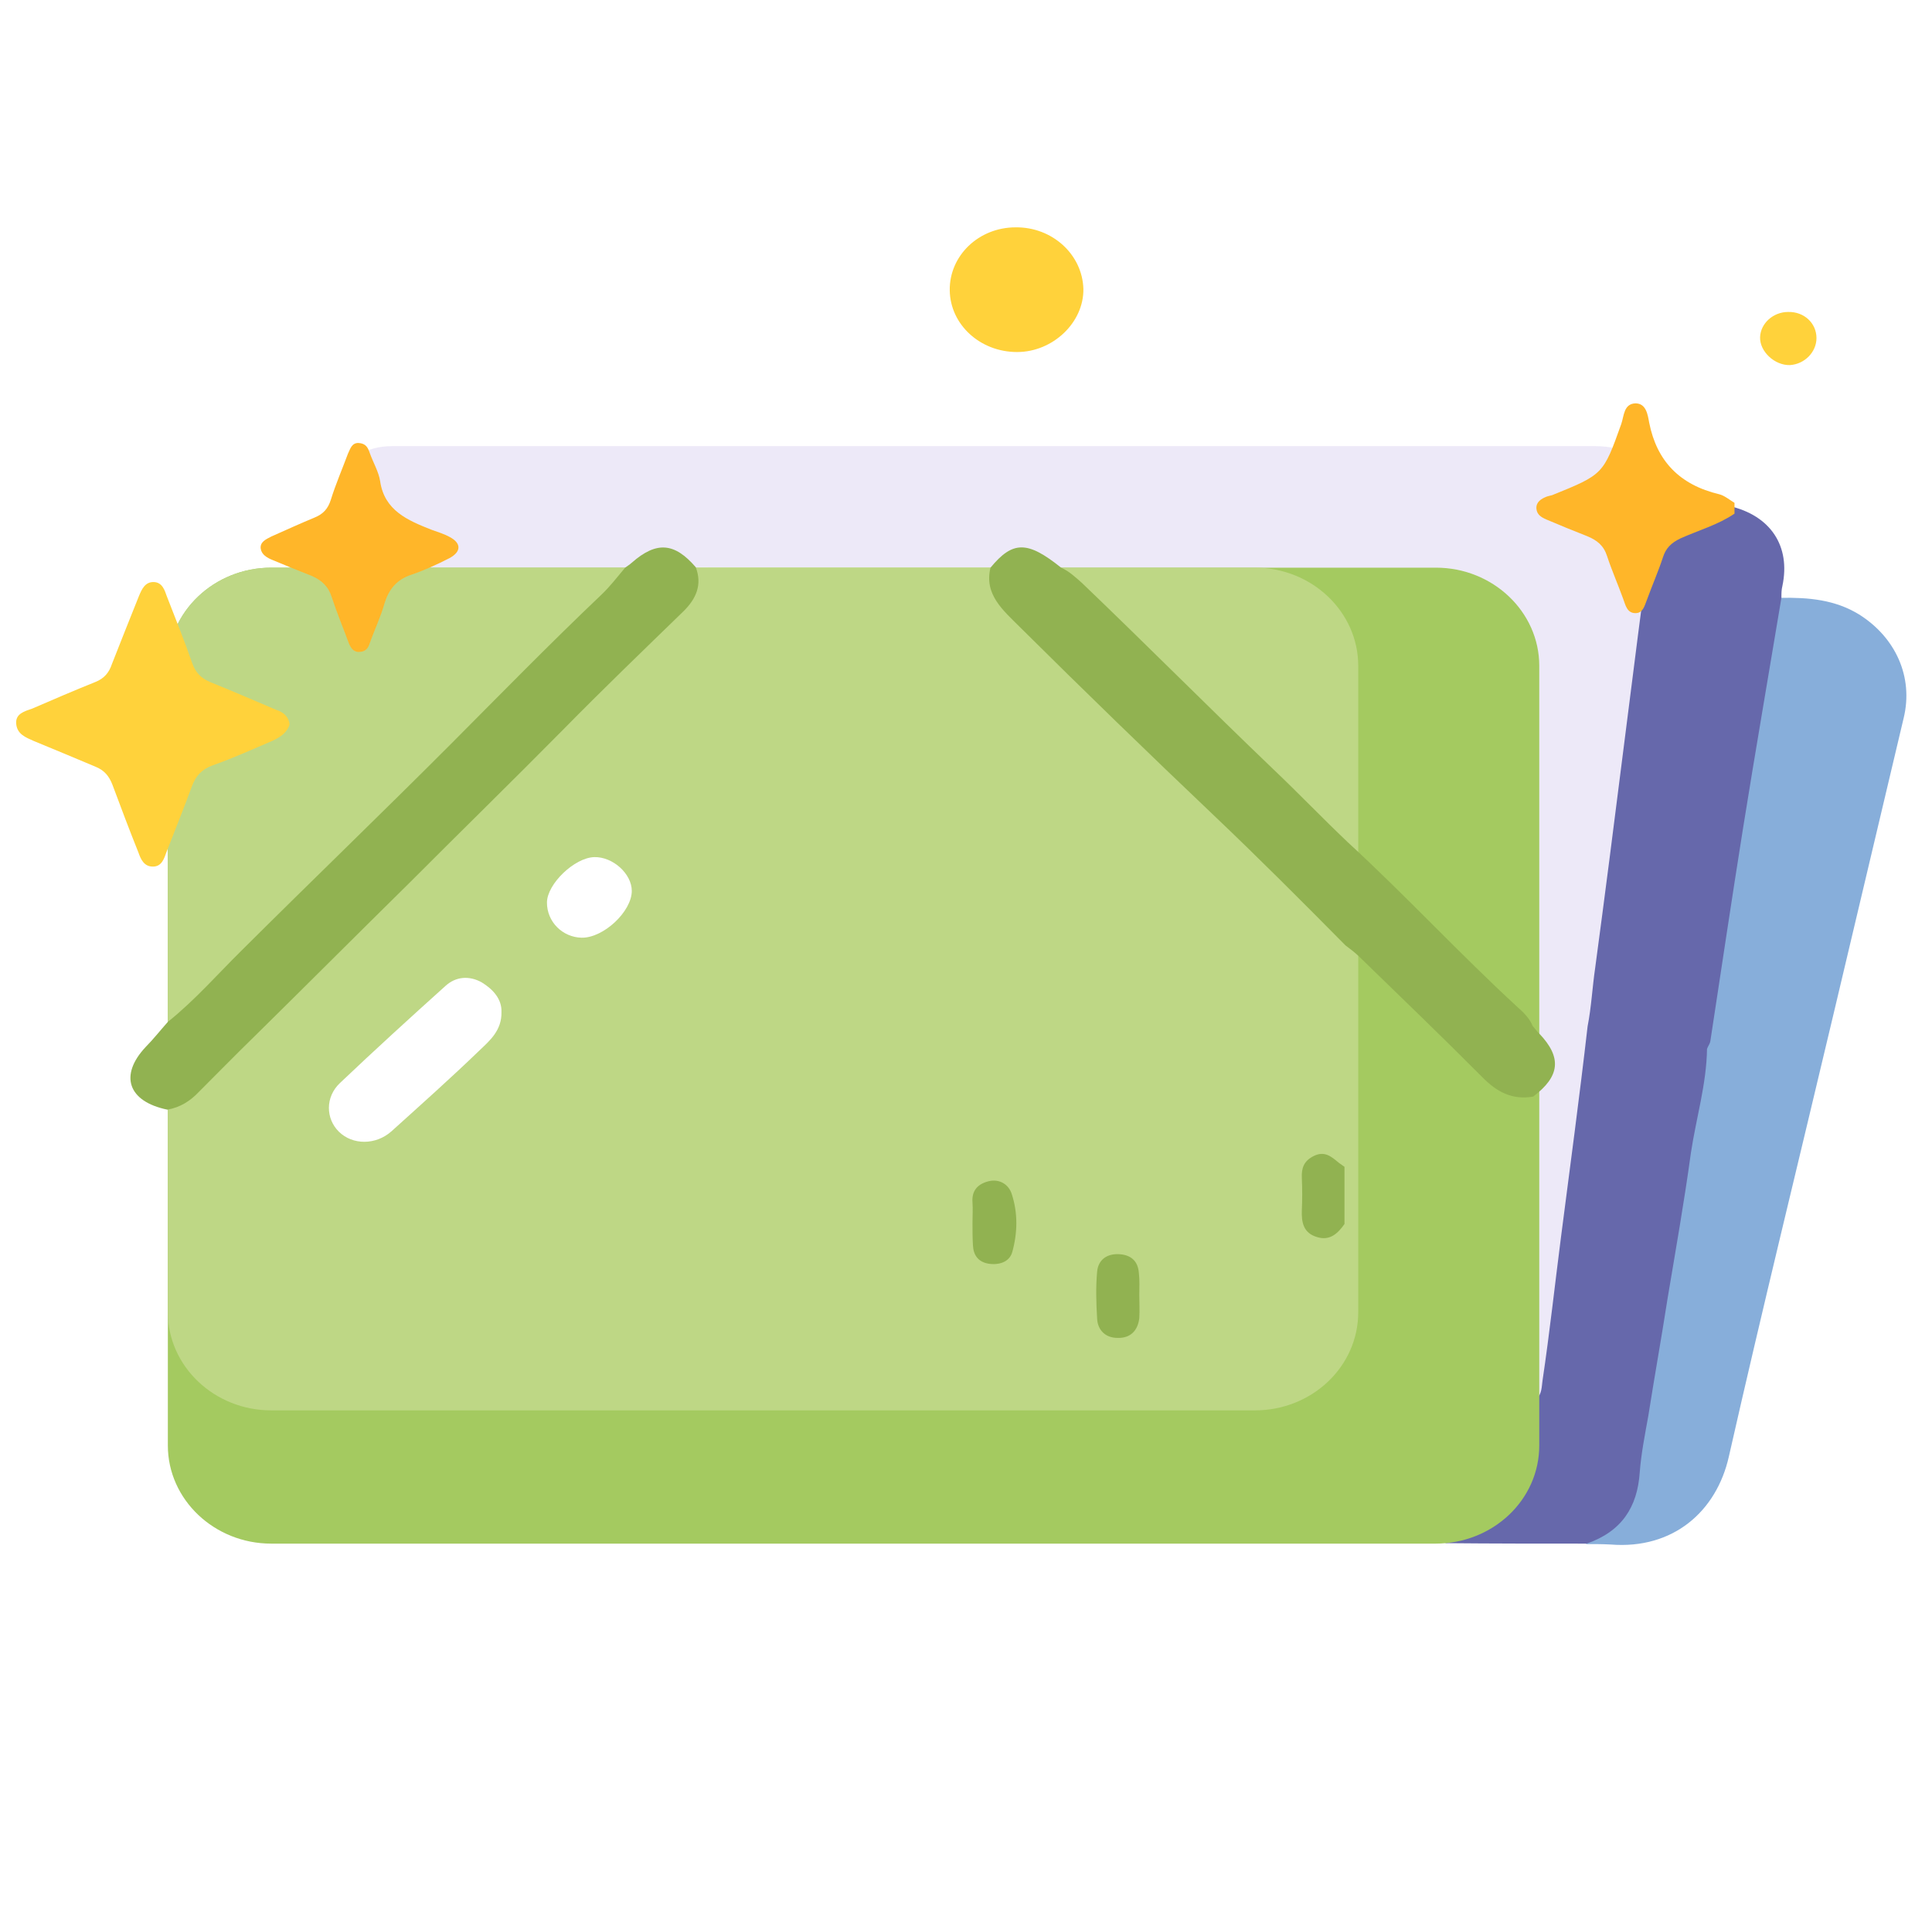 <svg width="204" height="202" viewBox="0 0 204 202" fill="none" xmlns="http://www.w3.org/2000/svg">
<g filter="url(#filter0_d_422_3945)">
<rect x="24.1" y="24.5" width="155.804" height="153" rx="30" stroke="white" stroke-width="8"/>
</g>
<path d="M188.05 63.114C190.952 63.066 193.754 63.304 196.306 64.872C200.159 67.296 202.06 71.478 201.009 75.803C198.557 86.163 196.106 96.524 193.654 106.837C189.951 122.473 186.098 138.108 182.546 153.792C181.245 159.542 176.691 163.582 170.086 163.059C169.236 163.012 168.335 163.012 167.484 163.012C167.534 162.156 168.335 162.109 168.885 161.776C170.687 160.73 171.888 159.305 172.188 157.309C173.889 147.281 175.49 137.205 177.041 127.178C177.892 121.665 178.943 116.199 179.693 110.686C181.245 100.801 182.896 90.963 184.447 81.078C185.248 76.041 185.948 71.003 186.849 66.013C187.149 65.015 187.099 63.874 188.05 63.114Z" fill="#87AEDA"/>
<path d="M188.2 61.878C188.1 62.258 188.1 62.686 188.1 63.114C186.749 71.24 185.348 79.32 184.047 87.447C182.846 94.955 181.745 102.417 180.594 109.926C180.544 110.211 180.344 110.449 180.244 110.734C180.194 114.441 179.093 118.053 178.543 121.712C177.842 126.845 176.941 131.93 176.091 137.015C175.44 141.197 174.69 145.38 174.039 149.514C173.689 151.463 173.289 153.459 173.139 155.455C172.888 159.114 171.237 161.681 167.534 162.964C162.531 162.964 157.527 162.964 152.573 162.916C155.225 162.061 157.677 160.968 159.478 158.782C161.13 156.786 161.78 154.504 161.88 152.081C161.93 150.607 161.73 149.134 162.23 147.708C162.781 142.956 163.331 138.251 163.932 133.498C164.482 129.126 165.033 124.754 165.583 120.334C166.083 116.294 166.584 112.255 167.134 108.262C167.634 104.603 168.085 100.944 168.585 97.237C169.286 91.819 170.036 86.401 170.737 80.983C171.287 76.848 171.788 72.714 172.338 68.579C172.938 63.969 173.539 59.359 174.189 54.749C174.239 54.227 174.239 53.704 174.239 53.133C177.041 53.228 179.844 52.801 182.596 53.419C186.949 54.417 189.1 57.648 188.2 61.878Z" fill="#6668AB"/>
<path d="M162.23 147.708C161.58 147.138 161.88 146.378 161.88 145.712C161.83 135.732 161.83 125.752 161.83 115.771C161.68 115.249 162.13 115.058 162.381 114.726C163.882 113.062 163.982 111.779 162.631 109.973C162.13 109.308 161.48 108.738 161.38 107.835C161.18 105.031 161.28 102.274 161.28 99.47C161.28 90.25 161.28 80.983 161.28 71.763C161.28 64.73 156.776 60.452 149.371 60.452C144.267 60.452 139.163 60.405 134.009 60.452C126.904 60.405 119.799 60.547 112.694 60.405C111.943 60.357 111.343 59.929 110.742 59.502C108.641 57.933 107.64 57.933 105.538 59.502C105.238 59.739 105.038 60.025 104.588 59.929C94.23 59.929 83.822 59.929 73.464 59.882C73.014 60.025 72.814 59.692 72.514 59.502C70.362 57.886 69.561 57.886 67.31 59.454C66.709 59.882 66.109 60.262 65.308 60.357C55.801 60.547 46.294 60.405 36.787 60.452C36.087 60.452 35.386 60.405 34.886 59.882C35.136 57.03 35.336 54.131 35.987 51.327C36.637 48.428 38.438 47.098 41.491 47.098C51.098 47.098 60.705 47.098 70.312 47.098C102.986 47.098 135.661 47.098 168.335 47.098C171.788 47.098 173.589 48.428 174.339 51.28C174.54 51.993 174.139 52.563 174.139 53.181C174.74 53.846 174.59 54.607 174.49 55.367C172.388 70.955 170.537 86.591 168.435 102.179C168.135 104.223 168.035 106.314 167.634 108.357C166.784 115.771 165.783 123.185 164.832 130.552C164.182 135.589 163.631 140.675 162.881 145.712C162.781 146.378 162.831 147.138 162.23 147.708Z" fill="#EDE9F8"/>
<path d="M151.572 162.964H28.631C22.627 162.964 17.723 158.307 17.723 152.604V70.29C17.723 64.587 22.627 59.93 28.631 59.93H151.622C157.627 59.93 162.531 64.587 162.531 70.29V152.604C162.531 158.354 157.627 162.964 151.572 162.964Z" fill="#A4CA60"/>
<path d="M132.508 148.897H28.631C22.627 148.897 17.723 144.239 17.723 138.536V70.29C17.723 64.587 22.627 59.93 28.631 59.93H132.508C138.513 59.93 143.416 64.587 143.416 70.29V138.536C143.416 144.287 138.513 148.897 132.508 148.897Z" fill="#BED785"/>
<path d="M17.723 107.882C20.575 105.6 22.977 102.844 25.529 100.325C32.884 93.006 40.34 85.83 47.645 78.511C52.899 73.236 58.103 67.913 63.507 62.78C64.408 61.925 65.208 60.879 66.009 59.929C66.259 59.739 66.509 59.596 66.709 59.406C69.311 57.125 71.213 57.267 73.465 59.881C74.165 61.735 73.514 63.208 72.163 64.539C67.91 68.674 63.607 72.808 59.454 77.038C54.1 82.456 48.646 87.779 43.242 93.196C37.788 98.567 32.334 104.032 26.88 109.402C24.878 111.351 22.927 113.347 20.975 115.296C20.075 116.246 19.024 116.911 17.673 117.149C13.52 116.294 12.569 113.537 15.371 110.543C16.172 109.735 16.922 108.785 17.723 107.882Z" fill="#91B251"/>
<path d="M30.582 76.468C30.332 77.324 29.632 77.799 28.831 78.179C26.73 79.082 24.628 80.032 22.477 80.793C21.276 81.221 20.675 81.933 20.275 82.979C19.424 85.308 18.474 87.637 17.573 89.965C17.323 90.678 17.073 91.439 16.222 91.486C15.221 91.534 14.871 90.726 14.621 90.013C13.67 87.637 12.769 85.26 11.869 82.837C11.518 81.934 11.018 81.316 10.067 80.936C7.916 80.032 5.764 79.13 3.562 78.227C2.712 77.846 1.811 77.514 1.711 76.421C1.611 75.328 2.612 75.09 3.412 74.805C5.614 73.854 7.816 72.904 10.067 72.001C11.018 71.621 11.518 71.003 11.819 70.1C12.769 67.676 13.72 65.3 14.671 62.923C14.971 62.211 15.321 61.403 16.272 61.45C17.122 61.498 17.373 62.258 17.623 62.971C18.524 65.3 19.474 67.629 20.275 69.957C20.625 70.955 21.175 71.573 22.176 72.001C24.528 72.951 26.83 73.949 29.181 74.947C29.932 75.185 30.482 75.66 30.582 76.468Z" fill="#FFD23B"/>
<path d="M37.838 46.765C38.639 46.813 38.839 47.24 39.039 47.811C39.389 48.809 39.99 49.807 40.14 50.805C40.59 53.894 43.042 54.939 45.594 55.938C46.244 56.175 46.895 56.365 47.495 56.698C48.746 57.363 48.696 58.266 47.445 58.932C46.144 59.597 44.793 60.215 43.392 60.69C41.841 61.213 41.04 62.258 40.59 63.732C40.19 65.157 39.539 66.488 39.039 67.914C38.889 68.389 38.639 68.769 38.038 68.817C37.338 68.912 37.037 68.389 36.837 67.914C36.237 66.298 35.586 64.73 35.036 63.066C34.686 61.926 33.985 61.26 32.884 60.785C31.533 60.262 30.132 59.692 28.781 59.122C28.181 58.884 27.63 58.551 27.53 57.934C27.43 57.221 28.081 56.935 28.631 56.65C30.132 55.985 31.683 55.272 33.184 54.654C34.135 54.274 34.636 53.704 34.936 52.753C35.436 51.137 36.137 49.522 36.737 47.906C36.987 47.383 37.137 46.765 37.838 46.765Z" fill="#FFB629"/>
<path d="M183.146 54.227C181.395 55.415 179.343 55.985 177.442 56.84C176.441 57.316 175.891 57.886 175.59 58.837C175.09 60.357 174.44 61.831 173.889 63.352C173.639 63.969 173.489 64.73 172.688 64.73C171.788 64.73 171.637 63.874 171.387 63.209C170.837 61.688 170.186 60.215 169.686 58.694C169.336 57.601 168.635 57.031 167.584 56.603C166.133 56.033 164.732 55.462 163.281 54.844C162.731 54.607 162.281 54.322 162.23 53.704C162.18 52.991 162.731 52.658 163.331 52.421C163.481 52.373 163.682 52.326 163.882 52.278C169.286 50.092 169.286 50.092 171.187 44.769C171.487 43.914 171.437 42.63 172.688 42.583C173.839 42.583 173.989 43.819 174.139 44.627C174.94 48.666 177.342 51.185 181.545 52.183C182.095 52.326 182.596 52.753 183.146 53.086C183.146 53.514 183.146 53.846 183.146 54.227Z" fill="#FFB629"/>
<path d="M107.39 37.165C103.487 37.165 100.334 34.266 100.284 30.654C100.234 26.995 103.337 24.001 107.239 24.001C111.092 23.953 114.295 26.852 114.395 30.512C114.445 34.028 111.192 37.165 107.39 37.165Z" fill="#FFD23B"/>
<path d="M191.802 35.692C191.802 37.165 190.551 38.448 189 38.543C187.399 38.591 185.798 37.118 185.848 35.597C185.898 34.123 187.249 32.935 188.8 32.935C190.501 32.888 191.802 34.123 191.802 35.692Z" fill="#FFD23B"/>
<path d="M52.949 106.837C52.999 108.785 51.698 109.878 50.597 110.924C47.595 113.823 44.443 116.627 41.34 119.431C39.689 120.904 37.237 120.904 35.786 119.479C34.385 118.1 34.335 115.819 35.886 114.346C39.539 110.877 43.292 107.455 47.045 104.08C48.146 103.082 49.547 102.987 50.848 103.7C52.099 104.461 52.999 105.506 52.949 106.837Z" fill="white"/>
<path d="M57.753 95.288C57.753 93.34 60.655 90.536 62.757 90.488C64.708 90.441 66.71 92.247 66.71 94.053C66.71 96.239 63.707 99.043 61.406 98.995C59.404 98.948 57.753 97.332 57.753 95.288Z" fill="white"/>
<path d="M120.299 136.682C120.299 137.49 120.349 138.346 120.299 139.154C120.149 140.437 119.399 141.292 117.998 141.245C116.697 141.245 115.896 140.389 115.846 139.201C115.746 137.538 115.696 135.874 115.846 134.259C115.946 133.07 116.797 132.358 118.098 132.405C119.399 132.453 120.149 133.118 120.249 134.354C120.349 135.162 120.299 135.922 120.299 136.682Z" fill="#91B251"/>
<path d="M141.965 123.185C141.965 125.181 141.965 127.225 141.965 129.221C141.265 130.219 140.414 131.027 139.063 130.599C137.612 130.171 137.412 129.031 137.462 127.748C137.512 126.654 137.512 125.514 137.462 124.373C137.412 123.328 137.662 122.567 138.713 122.044C139.864 121.474 140.564 122.092 141.365 122.757C141.565 122.9 141.765 123.043 141.965 123.185Z" fill="#91B251"/>
<path d="M102.686 129.078C102.686 128.365 102.736 127.653 102.686 126.94C102.586 125.704 103.237 124.991 104.387 124.706C105.588 124.421 106.539 125.086 106.839 126.084C107.49 128.08 107.44 130.171 106.889 132.167C106.589 133.261 105.438 133.593 104.337 133.403C103.287 133.213 102.786 132.5 102.736 131.502C102.686 130.742 102.686 129.934 102.686 129.078Z" fill="#91B251"/>
<path d="M104.587 59.93C106.939 57.078 108.49 57.078 112.043 59.93C112.894 60.31 113.544 60.928 114.245 61.545C121.05 68.056 127.655 74.71 134.46 81.221C137.112 83.74 139.614 86.354 142.265 88.872C148.42 94.528 154.124 100.706 160.279 106.362C160.929 106.932 161.53 107.55 161.83 108.31C162.08 108.595 162.28 108.88 162.531 109.118C164.932 111.637 164.732 113.633 161.88 115.772C159.628 116.152 158.027 115.249 156.526 113.728C152.223 109.403 147.82 105.174 143.466 100.944C143.016 100.516 142.566 100.183 142.065 99.803C137.462 95.146 132.858 90.536 128.105 86.021C121.25 79.51 114.445 72.904 107.74 66.251C105.938 64.445 103.887 62.781 104.587 59.93Z" fill="#91B251"/>
<defs>
<filter id="filter0_d_422_3945" x="0.1" y="0.5" width="203.804" height="201" filterUnits="userSpaceOnUse" color-interpolation-filters="sRGB">
<feFlood flood-opacity="0" result="BackgroundImageFix"/>
<feColorMatrix in="SourceAlpha" type="matrix" values="0 0 0 0 0 0 0 0 0 0 0 0 0 0 0 0 0 0 127 0" result="hardAlpha"/>
<feOffset/>
<feGaussianBlur stdDeviation="10"/>
<feColorMatrix type="matrix" values="0 0 0 0 0 0 0 0 0 0 0 0 0 0 0 0 0 0 0.25 0"/>
<feBlend mode="normal" in2="BackgroundImageFix" result="effect1_dropShadow_422_3945"/>
<feBlend mode="normal" in="SourceGraphic" in2="effect1_dropShadow_422_3945" result="shape"/>
</filter>
</defs>
</svg>
